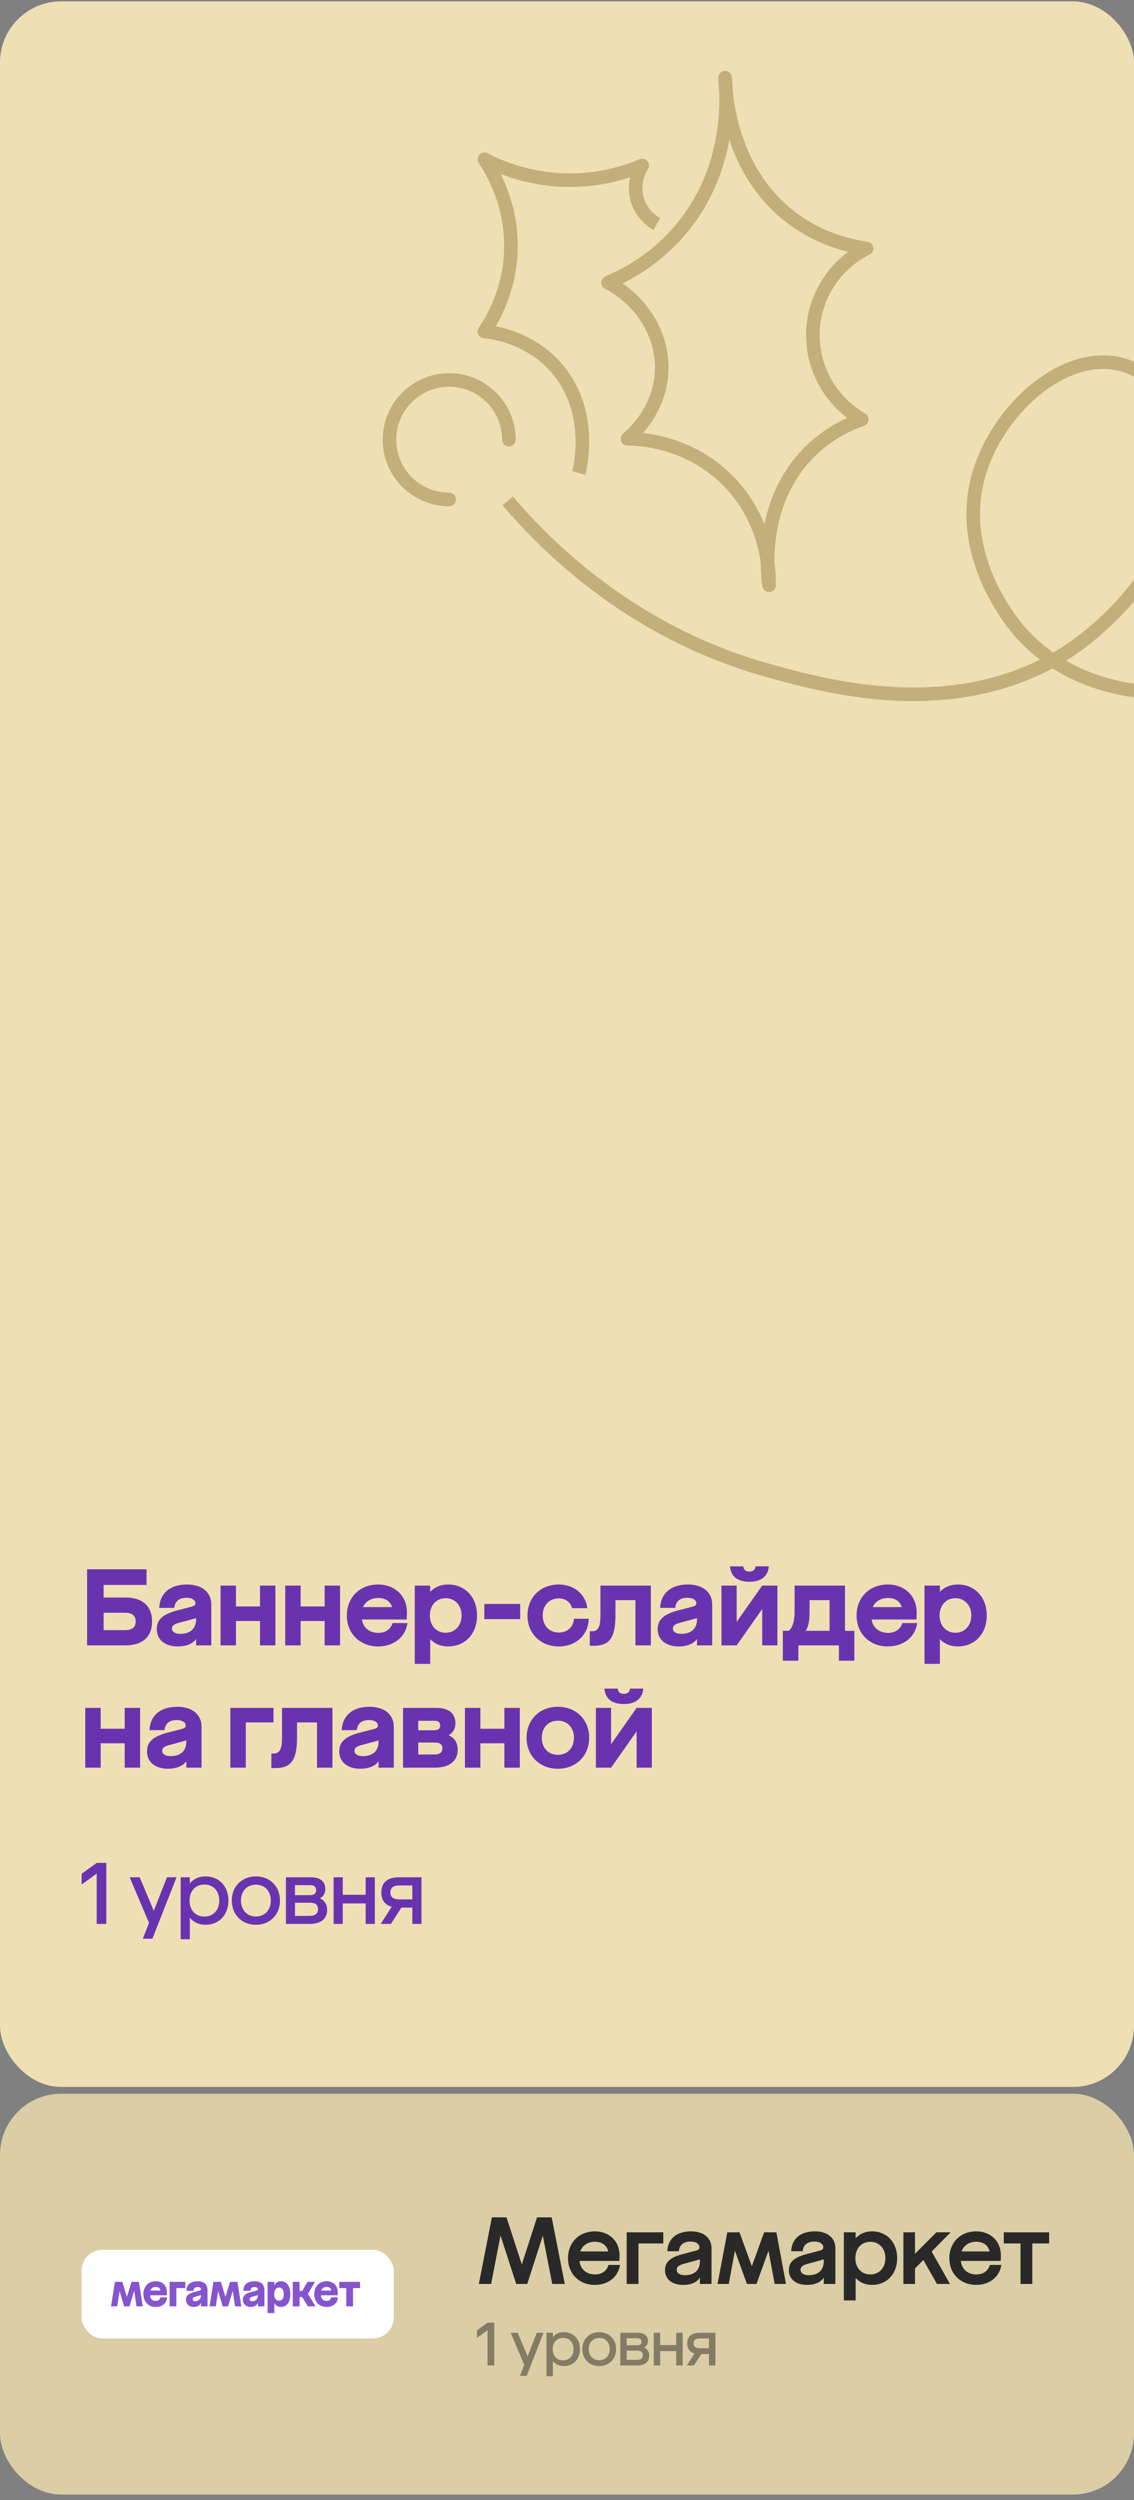 <?xml version="1.0" encoding="UTF-8"?> <svg xmlns="http://www.w3.org/2000/svg" width="167" height="368" viewBox="0 0 167 368" fill="none"><rect x="0" y="0" width="167" height="368" fill="#808080" stroke="none"/><g clip-path="url(#clip0_2034_1603)"><rect y="0.199" width="167" height="307" rx="9" fill="#EFDFB4"></rect><path d="M18.508 235.159C20.988 235.159 22.396 236.423 22.396 238.679C22.396 240.935 20.988 242.199 18.508 242.199H12.828V230.999H21.58V233.303H15.26V235.159H18.508ZM18.38 239.959C19.452 239.959 19.98 239.543 19.98 238.679C19.98 237.815 19.452 237.399 18.38 237.399H15.26V239.959H18.38ZM27.549 233.239C29.821 233.239 31.117 234.455 31.117 236.167V242.199H28.877V241.255C28.397 241.959 27.421 242.359 26.189 242.359C24.285 242.359 23.085 241.351 23.085 239.831C23.085 238.423 23.949 237.639 25.997 237.079L28.221 236.503C28.653 236.375 28.781 236.263 28.781 235.991C28.781 235.575 28.333 235.191 27.469 235.191C26.381 235.191 25.773 235.703 25.661 236.679H23.453C23.533 234.519 25.069 233.239 27.549 233.239ZM26.557 240.503C28.013 240.503 28.877 239.751 28.877 238.359V238.183C28.701 238.247 28.525 238.295 28.333 238.343L26.381 238.871C25.645 239.063 25.325 239.287 25.325 239.719C25.325 240.215 25.805 240.503 26.557 240.503ZM38.286 233.399H40.558V242.199H38.286V238.615H34.75V242.199H32.478V233.399H34.75V236.471H38.286V233.399ZM47.81 233.399H50.082V242.199H47.81V238.615H44.274V242.199H42.002V233.399H44.274V236.471H47.81V233.399ZM57.814 238.919H60.006C59.734 240.967 57.99 242.359 55.686 242.359C52.982 242.359 51.078 240.439 51.078 237.799C51.078 235.159 52.982 233.239 55.686 233.239C58.118 233.239 59.878 234.871 59.926 237.223C59.926 237.591 59.926 238.023 59.894 238.391H53.302C53.462 239.591 54.406 240.359 55.718 240.359C56.79 240.359 57.542 239.815 57.814 238.919ZM55.718 235.223C54.646 235.223 53.814 235.735 53.462 236.567H57.734C57.51 235.751 56.774 235.223 55.718 235.223ZM65.993 233.239C68.489 233.239 70.249 235.095 70.249 237.799C70.249 240.503 68.489 242.359 65.993 242.359C64.921 242.359 64.009 241.975 63.353 241.287V244.919H61.081V233.399H63.353V234.311C64.009 233.623 64.921 233.239 65.993 233.239ZM65.641 240.343C67.001 240.343 67.977 239.287 67.977 237.799C67.977 236.311 67.001 235.255 65.641 235.255C64.249 235.255 63.305 236.311 63.305 237.799C63.305 239.287 64.249 240.343 65.641 240.343ZM71.325 238.343V236.103H76.605V238.343H71.325ZM86.704 238.279C86.656 240.663 84.816 242.359 82.288 242.359C79.584 242.359 77.68 240.439 77.68 237.799C77.68 235.159 79.584 233.239 82.288 233.239C84.544 233.239 86.224 234.647 86.496 236.727H84.24C84.032 235.863 83.296 235.287 82.288 235.287C80.88 235.287 79.92 236.311 79.92 237.799C79.92 239.287 80.88 240.311 82.288 240.311C83.584 240.311 84.448 239.479 84.528 238.279H86.704ZM95.849 233.399V242.199H93.577V235.543H90.633V237.799C90.633 241.095 89.753 242.263 87.433 242.263H86.857V240.119H87.209C88.073 240.119 88.425 239.463 88.425 237.799V233.399H95.849ZM101.317 233.239C103.589 233.239 104.885 234.455 104.885 236.167V242.199H102.645V241.255C102.165 241.959 101.189 242.359 99.957 242.359C98.053 242.359 96.853 241.351 96.853 239.831C96.853 238.423 97.717 237.639 99.765 237.079L101.989 236.503C102.421 236.375 102.549 236.263 102.549 235.991C102.549 235.575 102.101 235.191 101.237 235.191C100.149 235.191 99.541 235.703 99.429 236.679H97.221C97.301 234.519 98.837 233.239 101.317 233.239ZM100.325 240.503C101.781 240.503 102.645 239.751 102.645 238.359V238.183C102.469 238.247 102.293 238.295 102.101 238.343L100.149 238.871C99.413 239.063 99.093 239.287 99.093 239.719C99.093 240.215 99.573 240.503 100.325 240.503ZM110.374 232.839C108.614 232.839 107.622 232.055 107.51 230.567H109.462C109.51 231.047 109.798 231.335 110.374 231.335C110.918 231.335 111.238 231.031 111.27 230.567H113.222C113.11 232.023 112.086 232.839 110.374 232.839ZM112.246 233.399H114.486V242.199H112.246V236.855L108.486 242.199H106.246V233.399H108.486V238.743L112.246 233.399ZM124.438 240.055H125.814V244.455H123.542V242.199H117.574V244.455H115.286V240.055H116.134C116.134 240.055 117.014 239.591 117.014 237.303V233.399H124.438V240.055ZM122.166 240.055V235.543H119.222V237.303C119.222 239.591 118.614 240.055 118.614 240.055H122.166ZM132.879 238.919H135.071C134.799 240.967 133.055 242.359 130.751 242.359C128.047 242.359 126.143 240.439 126.143 237.799C126.143 235.159 128.047 233.239 130.751 233.239C133.183 233.239 134.943 234.871 134.991 237.223C134.991 237.591 134.991 238.023 134.959 238.391H128.367C128.527 239.591 129.471 240.359 130.783 240.359C131.855 240.359 132.607 239.815 132.879 238.919ZM130.783 235.223C129.711 235.223 128.879 235.735 128.527 236.567H132.799C132.575 235.751 131.839 235.223 130.783 235.223ZM141.058 233.239C143.554 233.239 145.314 235.095 145.314 237.799C145.314 240.503 143.554 242.359 141.058 242.359C139.986 242.359 139.074 241.975 138.418 241.287V244.919H136.146V233.399H138.418V234.311C139.074 233.623 139.986 233.239 141.058 233.239ZM140.706 240.343C142.066 240.343 143.042 239.287 143.042 237.799C143.042 236.311 142.066 235.255 140.706 235.255C139.314 235.255 138.37 236.311 138.37 237.799C138.37 239.287 139.314 240.343 140.706 240.343ZM18.364 251.399H20.636V260.199H18.364V256.615H14.828V260.199H12.556V251.399H14.828V254.471H18.364V251.399ZM26.111 251.239C28.384 251.239 29.68 252.455 29.68 254.167V260.199H27.439V259.255C26.959 259.959 25.983 260.359 24.752 260.359C22.848 260.359 21.648 259.351 21.648 257.831C21.648 256.423 22.512 255.639 24.559 255.079L26.784 254.503C27.215 254.375 27.343 254.263 27.343 253.991C27.343 253.575 26.895 253.191 26.032 253.191C24.944 253.191 24.335 253.703 24.224 254.679H22.015C22.096 252.519 23.631 251.239 26.111 251.239ZM25.119 258.503C26.576 258.503 27.439 257.751 27.439 256.359V256.183C27.264 256.247 27.087 256.295 26.895 256.343L24.944 256.871C24.207 257.063 23.887 257.287 23.887 257.719C23.887 258.215 24.367 258.503 25.119 258.503ZM40.276 251.399V253.543H36.196V260.199H33.924V251.399H40.276ZM48.957 251.399V260.199H46.685V253.543H43.741V255.799C43.741 259.095 42.861 260.263 40.541 260.263H39.965V258.119H40.317C41.181 258.119 41.533 257.463 41.533 255.799V251.399H48.957ZM54.425 251.239C56.697 251.239 57.993 252.455 57.993 254.167V260.199H55.753V259.255C55.273 259.959 54.297 260.359 53.065 260.359C51.161 260.359 49.961 259.351 49.961 257.831C49.961 256.423 50.825 255.639 52.873 255.079L55.097 254.503C55.529 254.375 55.657 254.263 55.657 253.991C55.657 253.575 55.209 253.191 54.345 253.191C53.257 253.191 52.649 253.703 52.537 254.679H50.329C50.409 252.519 51.945 251.239 54.425 251.239ZM53.433 258.503C54.889 258.503 55.753 257.751 55.753 256.359V256.183C55.577 256.247 55.401 256.295 55.209 256.343L53.257 256.871C52.521 257.063 52.201 257.287 52.201 257.719C52.201 258.215 52.681 258.503 53.433 258.503ZM66.058 255.431C66.939 255.815 67.403 256.535 67.403 257.559C67.403 259.239 66.171 260.199 64.01 260.199H59.355V251.399H64.234C66.075 251.399 67.067 252.199 67.067 253.671C67.067 254.471 66.715 255.063 66.058 255.431ZM61.594 253.303V254.695H63.947C64.538 254.695 64.826 254.455 64.826 253.991C64.826 253.527 64.538 253.303 64.01 253.303H61.594ZM63.978 258.263C64.763 258.263 65.147 257.959 65.147 257.367C65.147 256.775 64.794 256.503 64.075 256.503H61.594V258.263H63.978ZM74.28 251.399H76.552V260.199H74.28V256.615H70.744V260.199H68.472V251.399H70.744V254.471H74.28V251.399ZM82.156 260.359C79.452 260.359 77.548 258.439 77.548 255.799C77.548 253.159 79.452 251.239 82.156 251.239C84.86 251.239 86.764 253.159 86.764 255.799C86.764 258.439 84.86 260.359 82.156 260.359ZM82.156 258.311C83.564 258.311 84.524 257.303 84.524 255.799C84.524 254.295 83.564 253.287 82.156 253.287C80.748 253.287 79.788 254.295 79.788 255.799C79.788 257.303 80.748 258.311 82.156 258.311ZM91.882 250.839C90.122 250.839 89.13 250.055 89.018 248.567H90.97C91.018 249.047 91.306 249.335 91.882 249.335C92.426 249.335 92.746 249.031 92.778 248.567H94.73C94.618 250.023 93.594 250.839 91.882 250.839ZM93.754 251.399H95.994V260.199H93.754V254.855L89.994 260.199H87.754V251.399H89.994V256.743L93.754 251.399Z" fill="#6933B0"></path><path d="M14.242 274.219H15.653V283.199H14.242V275.797L12.022 277.401V275.823L14.242 274.219ZM24.587 276.336H25.998L22.444 285.38H21.033L21.944 283.058L19.096 276.336H20.571L22.649 281.275L24.587 276.336ZM30.278 276.207C32.254 276.207 33.639 277.657 33.639 279.761C33.639 281.865 32.254 283.328 30.278 283.328C29.278 283.328 28.482 282.943 27.956 282.288V285.457H26.609V276.336H27.956V277.234C28.482 276.592 29.278 276.207 30.278 276.207ZM30.099 282.122C31.407 282.122 32.292 281.172 32.292 279.761C32.292 278.363 31.407 277.401 30.099 277.401C28.777 277.401 27.918 278.363 27.918 279.761C27.918 281.172 28.777 282.122 30.099 282.122ZM37.69 283.328C35.599 283.328 34.136 281.827 34.136 279.761C34.136 277.696 35.599 276.207 37.69 276.207C39.768 276.207 41.231 277.696 41.231 279.761C41.231 281.827 39.768 283.328 37.69 283.328ZM37.69 282.109C38.998 282.109 39.883 281.147 39.883 279.761C39.883 278.376 38.998 277.426 37.69 277.426C36.381 277.426 35.483 278.376 35.483 279.761C35.483 281.147 36.381 282.109 37.69 282.109ZM47.11 279.44C47.803 279.748 48.175 280.326 48.175 281.134C48.175 282.455 47.252 283.199 45.609 283.199H42.107V276.336H45.751C47.149 276.336 47.906 276.939 47.906 278.068C47.906 278.696 47.624 279.158 47.11 279.44ZM43.441 277.49V278.966H45.609C46.251 278.966 46.559 278.748 46.559 278.222C46.559 277.734 46.251 277.49 45.635 277.49H43.441ZM45.584 282.019C46.418 282.019 46.828 281.698 46.828 281.044C46.828 280.364 46.431 280.082 45.622 280.082H43.441V282.019H45.584ZM53.85 276.336H55.198V283.199H53.85V280.184H50.477V283.199H49.13V276.336H50.477V278.914H53.85V276.336ZM62.072 276.336V283.199H60.725V280.8H59.108L57.569 283.199H56.068L57.684 280.672C56.684 280.403 56.158 279.697 56.158 278.568C56.158 277.105 57.069 276.336 58.749 276.336H62.072ZM60.725 279.594V277.542H58.813C57.928 277.542 57.492 277.875 57.492 278.568C57.492 279.261 57.928 279.594 58.813 279.594H60.725Z" fill="#6933B0"></path><path d="M74.78 73.733C80.462 80.407 92.996 93.069 112.973 98.652C121.648 101.074 140.347 106.307 156.622 96.316C157.869 95.553 170.2 87.742 173.77 73.733C174.682 70.159 175.992 64.692 172.991 59.716C172.757 59.319 169.74 54.483 164.417 53.486C156.123 51.937 146.825 60.596 144.151 69.84C140.612 82.073 149.545 92.275 150.387 93.201C159.849 103.659 174.183 102.071 176.888 101.767C191.869 100.109 202.696 88.63 207.287 77.627C208.744 74.13 213.632 62.403 208.066 50.371" stroke="#C3AF7A" stroke-width="2" stroke-miterlimit="10" stroke-linejoin="round"></path><path d="M113.251 86.152C113.035 84.557 111.778 74.175 118.999 66.753C121.729 63.943 124.769 62.492 126.903 61.723C122.29 59.079 119.516 54.085 119.718 48.79C119.919 43.595 122.958 38.903 127.621 36.575C125.013 36.209 120.867 35.217 116.843 32.264C107.215 25.201 106.813 13.13 106.784 11.428C107.029 13.842 107.877 24.67 100.318 33.701C96.574 38.178 92.227 40.47 89.54 41.605C94.534 44.22 97.623 49.257 97.444 54.538C97.25 60.387 93.133 63.986 92.414 64.597C93.973 64.604 100.972 64.813 106.784 70.345C113.373 76.618 113.287 84.838 113.251 86.152Z" stroke="#C3AF7A" stroke-width="2" stroke-miterlimit="10" stroke-linejoin="round"></path><path d="M85.231 69.627C85.396 69.016 87.602 60.265 81.638 53.82C77.772 49.645 72.793 48.941 71.342 48.79C72.556 46.994 74.733 43.236 75.171 38.013C75.789 30.59 72.477 25.151 71.342 23.448C73.655 24.641 78.347 26.646 84.512 26.517C88.916 26.423 92.401 25.273 94.571 24.361C94.37 24.677 93.084 26.79 93.853 29.391C94.535 31.69 96.339 32.768 96.727 32.983" stroke="#C3AF7A" stroke-width="2" stroke-miterlimit="10" stroke-linejoin="round"></path><path d="M74.945 64.727C74.945 59.87 71.008 55.933 66.151 55.933C61.294 55.933 57.357 59.87 57.357 64.727C57.357 69.584 61.294 73.522 66.151 73.522" stroke="#C3AF7A" stroke-width="2" stroke-linecap="round" stroke-linejoin="round"></path></g><rect y="308.199" width="167" height="59" rx="9" fill="#DBCDA5"></rect><rect x="12" y="331.175" width="46" height="13.049" rx="3.094" fill="white"></rect><path d="M24.977 339.498H25.971V336.812H27.286V335.89H24.977V339.498Z" fill="#8654CC"></path><path d="M22.92 338.694C22.434 338.694 22.131 338.38 22.103 337.869H24.57C24.57 337.869 24.585 337.684 24.585 337.493C24.585 336.41 23.941 335.802 22.931 335.802C21.863 335.802 21.121 336.58 21.121 337.689C21.121 338.812 21.853 339.586 22.92 339.586C23.91 339.586 24.575 339.013 24.596 338.173H23.607C23.549 338.503 23.307 338.694 22.92 338.694ZM22.931 336.637C23.329 336.637 23.567 336.809 23.633 337.173H22.156C22.269 336.832 22.548 336.637 22.931 336.637Z" fill="#8654CC"></path><path d="M49.961 335.89V336.812H50.992V339.498H51.987V336.812H53.018V335.89H49.961Z" fill="#8654CC"></path><path d="M19.372 335.89L18.688 338.101L18.022 335.89H16.924L16.352 339.498H17.264L17.612 337.254L18.285 339.498H19.068L19.765 337.213L20.099 339.498H21.027L20.455 335.89H19.372Z" fill="#8654CC"></path><path d="M29.11 335.802C28.048 335.802 27.445 336.323 27.471 337.209H28.502C28.507 336.833 28.698 336.653 29.11 336.653C29.404 336.653 29.589 336.777 29.589 336.962C29.589 337.081 29.543 337.127 29.362 337.179L28.532 337.406C27.739 337.622 27.383 337.952 27.383 338.504C27.383 339.148 27.852 339.581 28.543 339.581C29.079 339.581 29.429 339.364 29.605 338.957V339.498H30.558V337.101C30.558 336.23 30.007 335.802 29.11 335.802ZM28.754 338.745C28.502 338.745 28.378 338.622 28.378 338.441C28.378 338.271 28.465 338.163 28.738 338.086L29.599 337.843V337.91C29.599 338.374 29.234 338.745 28.754 338.745Z" fill="#8654CC"></path><path d="M46.38 335.89H45.282L44.509 337.23H44.112V335.89H43.117V339.498H44.112V338.117H44.503L45.334 339.498H46.458L45.36 337.658L46.38 335.89Z" fill="#8654CC"></path><path d="M37.493 335.802C36.431 335.802 35.828 336.323 35.853 337.209H36.884C36.889 336.833 37.081 336.653 37.493 336.653C37.787 336.653 37.972 336.777 37.972 336.962C37.972 337.081 37.926 337.127 37.745 337.179L36.915 337.406C36.121 337.622 35.766 337.952 35.766 338.504C35.766 339.148 36.235 339.581 36.926 339.581C37.462 339.581 37.812 339.37 37.987 338.957V339.498H38.941V337.101C38.941 336.23 38.39 335.802 37.493 335.802ZM37.133 338.745C36.885 338.745 36.761 338.622 36.761 338.441C36.761 338.271 36.849 338.168 37.122 338.091L37.983 337.849V337.91C37.982 338.4 37.616 338.745 37.132 338.745H37.133Z" fill="#8654CC"></path><path d="M41.376 335.802C40.899 335.802 40.542 336.044 40.401 336.431V335.889H39.406V340.483H40.401V338.968C40.548 339.351 40.904 339.58 41.376 339.58C42.2 339.58 42.752 338.941 42.752 337.694C42.752 336.446 42.2 335.802 41.376 335.802ZM41.097 338.658C40.654 338.658 40.386 338.349 40.386 337.694C40.386 337.044 40.659 336.725 41.108 336.725C41.53 336.725 41.783 337.039 41.783 337.694C41.783 338.374 41.54 338.658 41.097 338.658H41.097Z" fill="#8654CC"></path><path d="M33.884 335.89L33.2 338.101L32.533 335.89H31.435L30.863 339.498H31.776L32.124 337.254L32.797 339.498H33.58L34.277 337.213L34.611 339.498H35.539L34.967 335.89H33.884Z" fill="#8654CC"></path><path d="M48.077 338.694C47.595 338.694 47.288 338.38 47.26 337.869H49.726C49.726 337.869 49.742 337.684 49.742 337.493C49.742 336.41 49.097 335.802 48.087 335.802C47.02 335.802 46.277 336.58 46.277 337.689C46.277 338.812 47.009 339.586 48.077 339.586C49.066 339.586 49.731 339.013 49.752 338.173H48.762C48.705 338.503 48.463 338.694 48.077 338.694ZM48.087 336.637C48.486 336.637 48.723 336.809 48.789 337.173H47.313C47.425 336.832 47.704 336.637 48.087 336.637Z" fill="#8654CC"></path><path d="M83.174 336.199H81.326L79.94 329.101L77.644 336.199H76.02L73.71 329.073L72.324 336.199H70.518L72.436 326.399H74.592L76.846 333.329L79.086 326.399H81.242L83.174 336.199ZM89.611 333.399H91.305C91.053 335.149 89.569 336.339 87.595 336.339C85.271 336.339 83.647 334.687 83.647 332.405C83.647 330.109 85.271 328.457 87.595 328.457C89.681 328.457 91.193 329.857 91.235 331.873C91.235 332.167 91.235 332.517 91.207 332.811H85.341C85.453 334.015 86.363 334.799 87.623 334.799C88.645 334.799 89.373 334.267 89.611 333.399ZM87.623 329.983C86.559 329.983 85.761 330.529 85.453 331.411H89.569C89.401 330.557 88.659 329.983 87.623 329.983ZM97.681 328.597V330.235H94.027V336.199H92.291V328.597H97.681ZM101.757 328.457C103.675 328.457 104.781 329.479 104.781 330.907V336.199H103.073V335.261C102.639 335.961 101.757 336.339 100.595 336.339C98.971 336.339 97.935 335.485 97.935 334.183C97.935 332.979 98.691 332.307 100.455 331.831L102.415 331.313C102.877 331.187 103.003 331.061 103.003 330.781C103.003 330.347 102.541 329.955 101.687 329.955C100.651 329.955 100.063 330.459 99.965 331.383H98.271C98.355 329.535 99.643 328.457 101.757 328.457ZM100.861 334.911C102.247 334.911 103.073 334.197 103.073 332.825V332.573L102.513 332.741L100.777 333.217C99.979 333.427 99.657 333.651 99.657 334.099C99.657 334.603 100.119 334.911 100.861 334.911ZM115.748 336.199H114.082L113.172 331.299L111.408 336.199H109.994L108.23 331.299L107.32 336.199H105.668L107.11 328.597H108.902L110.722 333.595L112.528 328.597H114.334L115.748 336.199ZM119.996 328.457C121.914 328.457 123.02 329.479 123.02 330.907V336.199H121.312V335.261C120.878 335.961 119.996 336.339 118.834 336.339C117.21 336.339 116.174 335.485 116.174 334.183C116.174 332.979 116.93 332.307 118.694 331.831L120.654 331.313C121.116 331.187 121.242 331.061 121.242 330.781C121.242 330.347 120.78 329.955 119.926 329.955C118.89 329.955 118.302 330.459 118.204 331.383H116.51C116.594 329.535 117.882 328.457 119.996 328.457ZM119.1 334.911C120.486 334.911 121.312 334.197 121.312 332.825V332.573L120.752 332.741L119.016 333.217C118.218 333.427 117.896 333.651 117.896 334.099C117.896 334.603 118.358 334.911 119.1 334.911ZM128.428 328.457C130.598 328.457 132.124 330.067 132.124 332.405C132.124 334.729 130.598 336.339 128.428 336.339C127.42 336.339 126.58 335.961 126.006 335.317V338.621H124.27V328.597H126.006V329.479C126.58 328.835 127.42 328.457 128.428 328.457ZM128.176 334.799C129.478 334.799 130.388 333.819 130.388 332.405C130.388 330.977 129.478 329.997 128.176 329.997C126.846 329.997 125.964 330.977 125.964 332.405C125.964 333.819 126.846 334.799 128.176 334.799ZM139.999 328.597L137.199 331.425L139.901 336.199H137.983L135.981 332.671L134.749 333.917V336.199H133.041V328.597H134.749V331.761L137.899 328.597H139.999ZM145.77 333.399H147.464C147.212 335.149 145.728 336.339 143.754 336.339C141.43 336.339 139.806 334.687 139.806 332.405C139.806 330.109 141.43 328.457 143.754 328.457C145.84 328.457 147.352 329.857 147.394 331.873C147.394 332.167 147.394 332.517 147.366 332.811H141.5C141.612 334.015 142.522 334.799 143.782 334.799C144.804 334.799 145.532 334.267 145.77 333.399ZM143.782 329.983C142.718 329.983 141.92 330.529 141.612 331.411H145.728C145.56 330.557 144.818 329.983 143.782 329.983ZM150.287 336.199V330.235H147.823V328.597H154.501V330.235H152.023V336.199H150.287Z" fill="#292929"></path><path d="M71.8 341.899H72.79V348.199H71.8V343.006L70.243 344.131V343.024L71.8 341.899ZM79.057 343.384H80.047L77.554 349.729H76.564L77.203 348.1L75.205 343.384H76.24L77.698 346.849L79.057 343.384ZM83.05 343.294C84.436 343.294 85.408 344.311 85.408 345.787C85.408 347.263 84.436 348.289 83.05 348.289C82.348 348.289 81.79 348.019 81.421 347.56V349.783H80.476V343.384H81.421V344.014C81.79 343.564 82.348 343.294 83.05 343.294ZM82.924 347.443C83.842 347.443 84.463 346.777 84.463 345.787C84.463 344.806 83.842 344.131 82.924 344.131C81.997 344.131 81.394 344.806 81.394 345.787C81.394 346.777 81.997 347.443 82.924 347.443ZM88.25 348.289C86.783 348.289 85.757 347.236 85.757 345.787C85.757 344.338 86.783 343.294 88.25 343.294C89.708 343.294 90.734 344.338 90.734 345.787C90.734 347.236 89.708 348.289 88.25 348.289ZM88.25 347.434C89.168 347.434 89.789 346.759 89.789 345.787C89.789 344.815 89.168 344.149 88.25 344.149C87.332 344.149 86.702 344.815 86.702 345.787C86.702 346.759 87.332 347.434 88.25 347.434ZM94.859 345.562C95.345 345.778 95.606 346.183 95.606 346.75C95.606 347.677 94.958 348.199 93.806 348.199H91.349V343.384H93.905C94.886 343.384 95.417 343.807 95.417 344.599C95.417 345.04 95.219 345.364 94.859 345.562ZM92.285 344.194V345.229H93.806C94.256 345.229 94.472 345.076 94.472 344.707C94.472 344.365 94.256 344.194 93.824 344.194H92.285ZM93.788 347.371C94.373 347.371 94.661 347.146 94.661 346.687C94.661 346.21 94.382 346.012 93.815 346.012H92.285V347.371H93.788ZM99.587 343.384H100.532V348.199H99.587V346.084H97.22V348.199H96.275V343.384H97.22V345.193H99.587V343.384ZM105.355 343.384V348.199H104.41V346.516H103.276L102.196 348.199H101.143L102.277 346.426C101.575 346.237 101.206 345.742 101.206 344.95C101.206 343.924 101.845 343.384 103.024 343.384H105.355ZM104.41 345.67V344.23H103.069C102.448 344.23 102.142 344.464 102.142 344.95C102.142 345.436 102.448 345.67 103.069 345.67H104.41Z" fill="black" fill-opacity="0.4"></path><defs><clipPath id="clip0_2034_1603"><rect y="0.199" width="167" height="307" rx="9" fill="white"></rect></clipPath></defs></svg> 